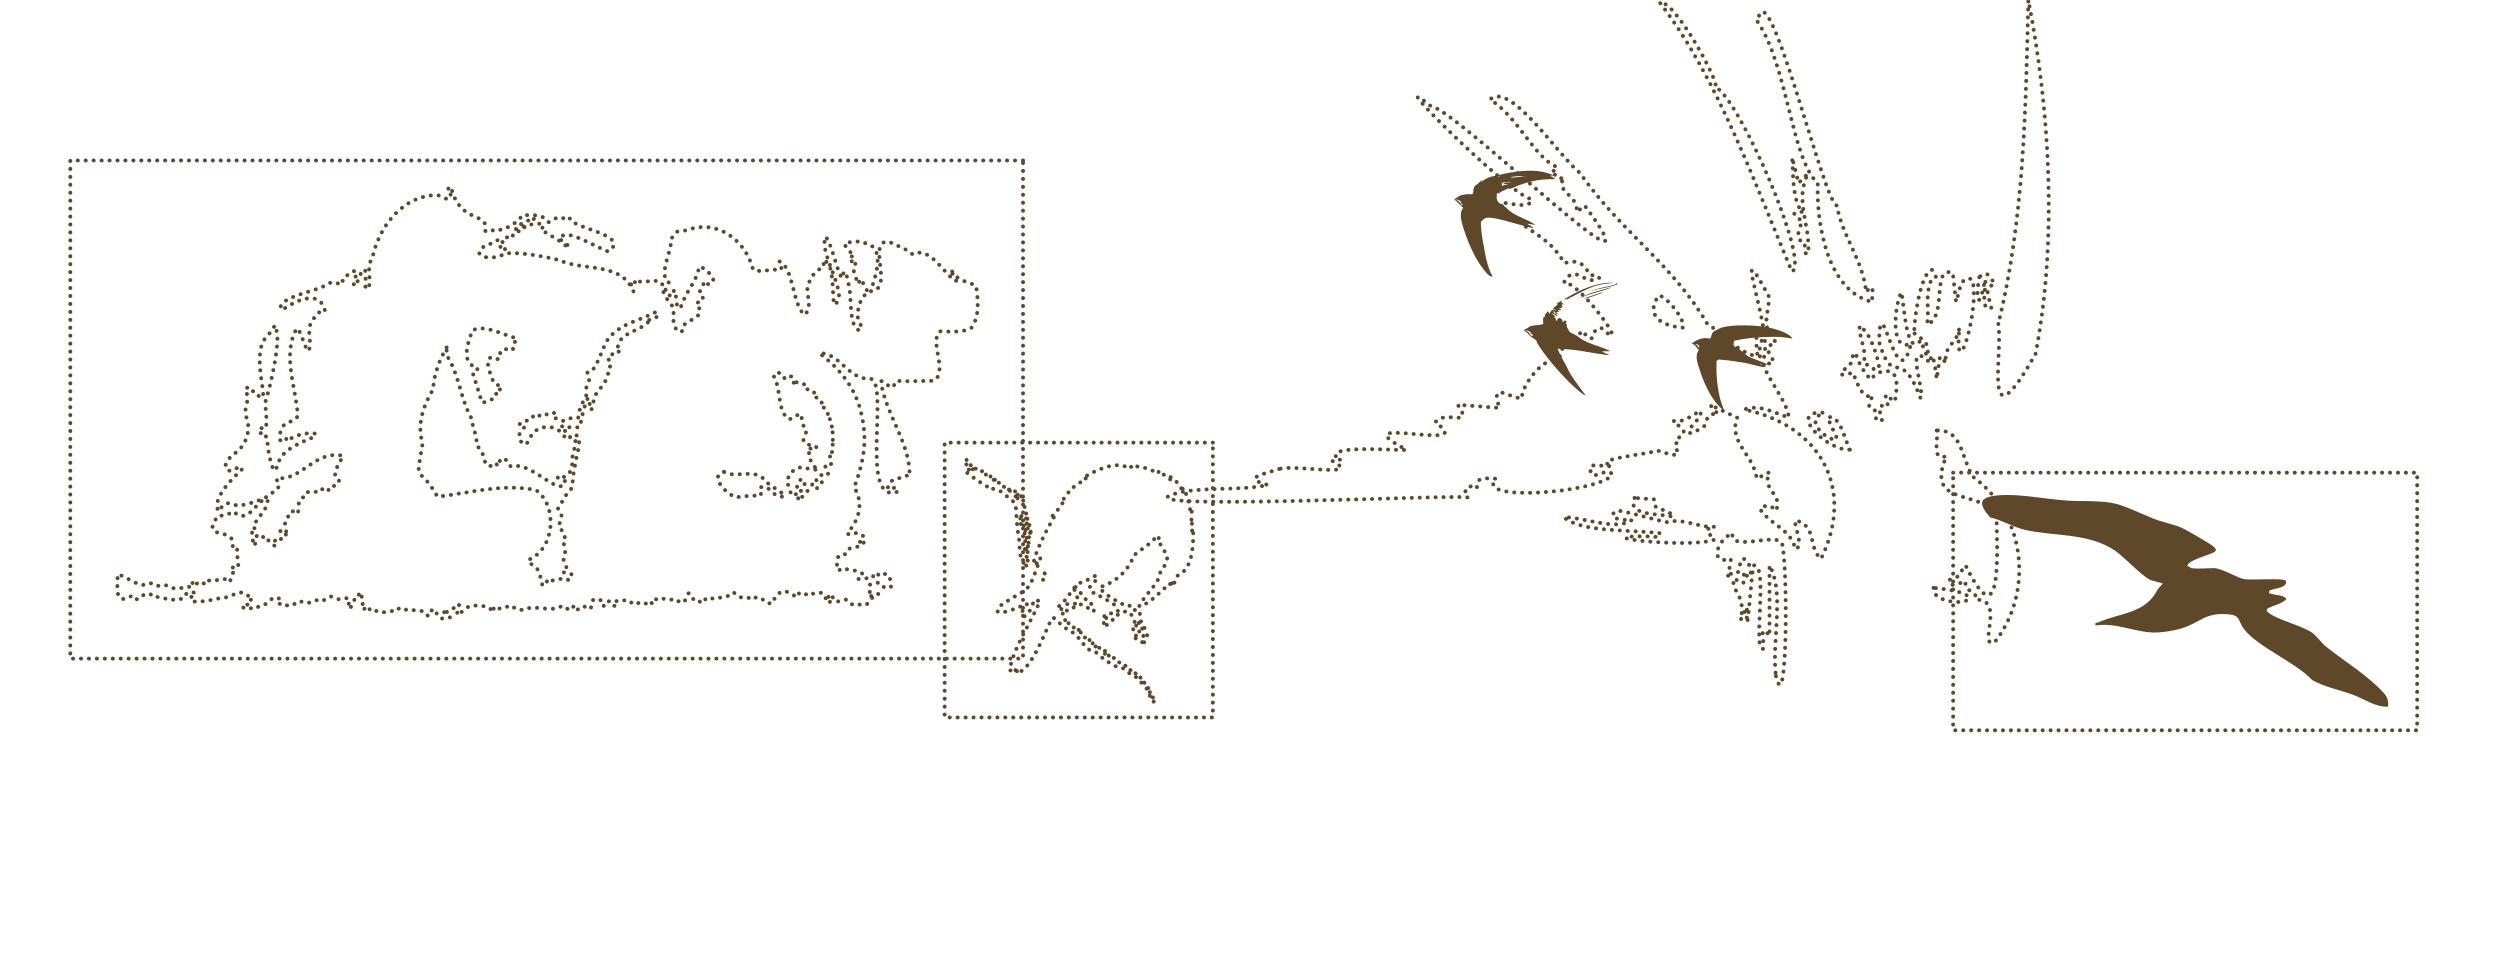 <svg width="1920" height="752" viewBox="0 0 1920 752" fill="none" xmlns="http://www.w3.org/2000/svg">
<path d="M252.263 376.315C251.502 371.892 258.657 374.637 259.875 371.13C261.245 368.538 259.266 366.25 257.135 364.725C259.57 362.591 258.352 359.846 259.266 356.796C260.484 355.424 262.92 351.916 263.529 350.087C242.824 345.359 232.319 367.623 215.116 367.318C207.2 365.793 219.227 372.96 212.071 375.247C206.591 383.329 192.585 386.684 183.907 388.361C175.381 387.599 174.163 382.719 167.922 392.783C162.136 382.872 179.035 367.013 186.19 360.151C184.516 356.034 179.644 361.981 176.751 361.676C169.292 359.998 175.229 352.831 178.274 349.477C188.778 343.834 193.346 330.415 189.083 320.046C186.952 313.642 191.062 309.372 189.996 303.272C189.387 301.748 187.561 300.223 188.474 298.545C188.778 297.783 189.692 297.63 190.301 297.935C191.671 303.882 195.629 297.63 196.695 302.205C211.158 317.606 190.453 273.842 204.764 258.441C207.961 256.458 212.985 244.564 211.615 252.799C216.639 257.068 207.504 298.85 204.155 306.78C202.937 312.574 205.677 321.571 204.307 327.671C203.546 332.245 199.283 325.993 198.979 330.11C198.674 334.228 201.871 332.093 203.241 332.398C205.525 333.618 202.785 339.412 205.525 340.785C205.525 345.207 209.483 365.64 212.071 360.608C214.812 347.342 223.489 343.682 234.451 338.345C256.221 330.415 228.513 331.178 221.815 338.04C221.358 333.618 219.074 339.26 216.791 339.565C212.528 337.277 215.725 330.568 217.552 327.061C220.597 323.248 228.057 323.858 228.666 318.674C227.295 297.63 216.486 272.317 227.904 252.189C231.863 252.951 237.343 282.534 238.104 262.71C237.039 254.933 236.43 246.394 244.194 241.972C245.869 239.38 244.651 236.635 249.522 238.465C245.412 221.233 225.621 231.603 216.639 238.16C209.94 230.078 238.257 224.283 246.021 220.928C250.893 219.556 254.09 214.524 259.57 217.726C260.484 214.219 258.657 214.676 263.833 215.896C265.203 212.389 269.77 207.052 273.881 208.424C274.033 212.389 270.988 215.439 271.902 219.708C275.708 217.269 275.556 209.797 279.818 206.747C282.406 209.187 279.209 220.318 281.341 222.148C287.43 218.946 279.971 204.765 285.908 198.665C290.475 174.877 308.896 150.174 335.234 149.869C339.953 149.869 346.652 157.798 346.043 148.039C342.541 148.649 344.064 143.312 346.347 143.312C353.046 172.894 375.578 161.915 372.685 177.164C373.446 179.299 378.47 177.317 379.384 176.249C386.387 178.536 397.957 170.76 401.154 165.27C408.005 165.27 417.139 164.05 421.402 170.607C426.73 168.472 428.862 163.898 435.104 169.387C439.214 165.727 438.453 169.387 441.041 171.065C447.892 176.097 483.821 182.044 467.074 193.175C457.179 189.363 444.543 181.281 435.256 180.214C420.945 183.111 437.235 184.636 436.626 190.736C430.384 184.179 422.772 181.586 415.312 175.944C424.142 169.387 405.417 172.284 402.981 173.657C402.524 180.976 393.542 173.962 393.694 182.654C386.843 181.434 382.885 182.959 388.214 189.821C386.691 198.36 382.885 186.008 382.581 184.331C379.231 185.246 377.709 187.686 373.599 187.991C357.918 197.903 380.145 200.495 387.3 194.853C397.348 193.023 419.118 197.14 429.319 199.732C448.044 208.577 477.274 200.647 486.561 223.978C484.734 218.184 481.385 211.474 490.215 218.641C490.519 214.371 495.391 216.049 498.74 216.201C506.2 215.134 509.549 215.286 509.245 223.521C510.158 227.485 514.573 232.67 516.857 235.72C518.684 241.819 513.964 251.731 522.946 255.086C524.621 254.171 523.708 252.341 524.012 250.969C528.427 244.869 544.412 242.887 534.517 233.89C535.278 231.145 543.956 230.535 538.323 227.79C534.365 224.283 544.108 210.864 543.803 218.184C554.46 217.574 541.215 204.917 536.953 204.765C534.973 217.116 526.905 223.063 523.555 234.5C517.314 245.937 520.815 210.559 516.096 227.485C503.155 223.826 520.054 217.574 510.615 212.237C509.093 203.545 516.248 191.193 515.334 183.569C522.338 174.267 518.227 179.451 528.123 176.554C551.415 168.167 572.729 184.789 578.362 207.052C584.756 209.949 591.911 205.832 598.762 207.509C602.416 206.899 597.392 201.562 598.306 200.647C609.571 204.155 608.81 236.33 618.249 241.819C624.034 234.652 619.467 228.095 620.076 219.708C622.968 213.151 625.1 208.119 632.407 205.222C633.016 202.02 631.342 195.463 635.452 202.325C642.608 207.662 636.975 249.901 644.434 227.79C643.978 213.151 629.515 192.87 634.082 181.586C639.715 190.126 641.237 202.935 646.109 212.999C647.175 215.744 647.784 208.729 648.088 208.577C650.676 209.034 650.829 216.506 651.742 218.336C654.635 227.79 651.133 251.884 660.572 253.866C662.856 248.224 657.679 245.479 658.593 240.142C659.963 233.128 661.181 227.943 667.118 224.283C664.073 222.453 662.703 213.456 659.506 214.981C662.247 224.741 653.417 207.967 656.005 204.155C657.984 201.257 658.288 197.903 653.873 200.8C649.763 198.055 659.963 197.903 651.742 196.378C657.832 193.633 645.196 189.973 650.372 185.551C653.569 187.228 660.876 184.026 662.094 186.313C681.277 188.143 672.599 211.474 668.641 223.673C687.366 222.606 664.987 184.636 682.495 185.551C688.584 188.753 696.196 190.888 701.068 195.463C714.008 188.296 724.665 210.254 734.104 215.896C735.474 215.134 729.385 207.662 729.689 206.899C730.907 207.662 731.82 209.492 732.734 210.254C736.54 216.201 745.065 216.506 749.633 219.708C751.155 229.925 752.525 242.582 746.131 251.731C739.585 255.696 729.537 254.628 721.773 254.476C713.247 262.253 728.928 286.651 716.749 292.446C707.158 292.446 698.023 293.208 688.889 292.446C685.539 293.056 688.28 300.528 682.19 296.105C681.429 295.495 677.318 290.921 676.557 293.361C680.211 318.216 699.698 341.547 698.48 365.945C694.217 363.506 689.65 369.148 684.626 369.3C683.865 369.758 684.017 371.435 683.56 372.35C676.557 379.517 690.411 370.52 689.65 377.535C658.745 389.429 684.169 291.073 667.879 290.768C651.437 291.836 645.043 270.64 629.21 271.25C645.043 282.991 658.136 299.003 661.942 319.894C666.357 339.26 662.856 356.034 656.005 374.485C663.617 385.921 659.811 399.798 650.676 409.405C652.351 411.845 655.243 410.167 657.375 409.405C658.745 411.387 660.115 411.082 662.551 411.387C664.987 412.454 665.139 417.639 661.333 417.182C658.441 423.281 652.351 416.877 649.458 425.721C644.739 424.501 642.608 428.008 642.608 432.278C643.064 434.26 643.369 441.58 645.348 436.853C650.372 436.7 667.423 439.445 660.572 441.885C653.721 447.832 669.402 442.8 670.62 443.41C670.62 442.495 670.315 440.512 671.229 440.207C671.99 439.598 676.557 442.647 677.166 442.647C682.647 436.548 684.321 446.612 684.474 450.424C673.969 455.761 683.56 443.257 667.575 449.204C667.423 451.034 669.097 456.066 666.814 458.049C667.727 458.964 672.599 456.066 673.969 455.609C676.557 457.591 670.924 458.659 669.554 459.269C665.596 464.301 665.748 466.283 658.593 463.843C655.852 465.521 650.829 463.386 649.611 460.489C646.261 461.861 638.193 463.996 639.715 457.286C635.148 455.914 634.995 459.269 638.497 459.116C639.867 460.031 636.975 463.538 635.148 462.928C633.321 458.354 634.691 454.084 627.383 455.609C625.404 455.761 625.404 457.134 622.969 454.846C621.598 455.456 617.183 457.286 615.965 457.286C613.377 457.286 613.986 454.694 611.703 454.846C611.703 461.556 605.156 452.864 601.35 454.084C596.935 454.236 597.392 461.251 592.673 459.879C591.455 460.641 592.673 464.911 588.867 462.928C578.058 453.322 581.102 463.233 576.84 458.659C571.207 460.793 567.705 458.659 563.29 454.846C558.114 459.726 554.917 458.049 547.914 460.031C545.326 459.116 545.478 457.744 543.499 459.879C539.388 459.574 538.627 466.893 537.105 460.946C526.905 462.318 531.776 447.679 525.991 461.403C521.881 457.286 522.338 465.063 518.227 460.184C513.964 461.708 511.833 457.744 507.418 460.946C504.678 461.251 500.415 457.439 500.719 463.386C496.152 457.744 499.501 465.978 490.824 463.691C485.343 457.896 485.952 466.893 479.71 461.098C474.991 460.793 471.489 460.336 473.468 465.826C471.185 465.521 469.053 463.386 467.988 461.403C465.856 463.386 462.811 469.943 463.725 461.861C448.044 455.761 461.289 467.046 450.023 467.656C448.044 462.318 445.761 468.57 442.411 468.265C443.629 463.538 439.214 465.826 437.692 468.723L431.907 465.216C422.62 471.01 411.506 463.691 401.611 468.418C397.957 468.723 396.282 464.606 393.085 467.656C391.411 465.216 385.321 465.521 383.19 467.656C376.643 462.318 381.058 471.315 376.948 469.79C378.013 464.301 368.727 465.978 364.16 464.911C358.983 464.911 354.721 469.485 352.437 472.535C348.327 472.078 355.177 465.063 351.524 463.691C350.153 465.673 346.195 469.638 343.15 469.943C350.153 473.603 344.521 475.432 339.04 474.975C342.998 469.028 342.237 469.333 335.691 471.315C333.864 470.858 334.168 466.741 332.189 467.96C329.905 470.248 329.753 476.652 327.622 471.01C322.902 467.655 317.422 469.333 312.093 467.96C309.353 471.315 306.46 464.301 304.025 469.333C298.848 468.57 293.216 472.078 288.648 469.028C287.126 469.028 285.756 471.315 283.777 467.808C282.863 467.656 281.341 472.078 280.427 467.503C276.165 467.96 276.621 465.826 279.209 463.081C277.839 460.031 277.382 458.659 277.991 455.151C274.49 455.456 276.165 458.964 272.206 458.964C272.968 465.063 263.985 472.688 268.553 461.708C266.117 462.318 266.878 460.031 266.117 459.421C261.702 460.793 258.809 460.641 254.09 458.049C250.74 459.269 246.478 463.691 243.128 460.946C239.931 462.166 235.06 464.301 232.167 462.318C226.839 459.879 228.057 465.673 222.728 463.996C220.901 465.826 219.227 464.758 217.704 463.386C215.116 464.301 210.397 463.996 214.355 459.726C208.874 455.761 206.438 465.063 201.262 464.453C199.892 465.521 197.304 467.198 195.173 465.673C193.498 466.588 191.671 468.57 189.692 466.893C184.668 468.113 185.429 462.013 190.149 464.453C194.107 464.148 194.716 458.964 189.996 460.793L190.605 457.591C184.364 450.729 177.208 460.031 170.357 458.964C164.268 460.794 135.799 466.588 150.262 455.304C137.778 452.559 146.912 461.708 135.494 459.726C130.318 462.776 124.381 457.134 118.9 458.811C118.139 456.524 113.876 456.066 111.593 456.066C107.787 458.049 106.264 463.691 101.697 457.286C87.082 466.436 90.583 450.729 90.279 441.122C98.5 442.8 107.33 453.017 116.312 447.832C120.118 450.424 122.858 450.272 127.121 449.357C132.906 452.407 136.864 452.864 142.497 450.577C145.847 450.424 149.957 451.949 147.217 448.137C148.891 447.527 150.262 445.392 152.089 447.069C148.587 450.729 155.438 447.984 156.808 447.984C157.265 447.374 156.504 445.24 158.787 445.24C163.507 447.679 168.074 444.172 172.945 444.782C178.883 452.407 175.686 439.293 180.862 438.835C181.014 437.92 177.817 437.158 179.035 435.328C185.125 436.395 182.841 435.023 182.08 430.296C182.993 428.313 182.08 426.331 181.319 424.654C182.993 419.926 182.689 420.384 178.578 420.384C182.232 402.848 152.393 416.877 167.465 396.138C171.423 396.291 176.143 394.918 179.34 392.783C189.54 402.848 195.02 388.209 203.241 383.024C213.289 385.311 187.561 406.507 196.543 405.745C196.847 408.49 193.802 406.812 193.498 409.405C193.802 412.302 193.802 417.182 196.086 419.164C195.173 410.32 199.74 406.812 203.85 415.352C204.612 415.962 205.373 414.742 205.982 414.742C206.743 417.029 215.877 423.586 211.158 415.352C211.615 413.827 215.268 417.182 215.877 414.742C216.03 413.369 213.746 404.373 217.095 407.88L220.901 411.997C219.683 407.727 217.856 403.153 219.683 398.883C222.424 397.206 219.683 396.138 223.946 395.681C225.164 390.954 225.316 391.411 228.97 394.003C228.666 375.857 235.516 385.921 236.278 377.992C239.018 376.925 243.281 379.669 244.194 375.705H251.654L252.263 376.315ZM409.984 168.167C408.462 169.235 411.202 170.15 411.811 168.777C411.354 168.167 410.745 168.015 409.984 168.167ZM405.721 169.387C402.524 170.455 397.805 173.047 395.978 175.944C399.175 175.487 405.569 173.047 405.721 169.387ZM498.588 245.784C503.155 245.022 505.591 244.412 504.373 239.227C492.651 245.937 477.427 247.919 467.988 259.203C462.811 264.693 457.788 286.804 452.611 284.669C449.11 286.346 452.764 289.853 452.611 291.683C450.48 295.038 449.414 300.528 450.328 304.34C446.978 308.915 444.39 315.929 444.086 320.809C434.951 320.199 439.214 322.944 431.907 323.248C429.471 320.961 421.402 321.724 425.969 317.454C422.62 314.709 418.509 320.809 414.399 319.589C413.942 316.539 408.918 318.674 409.071 320.961C407.244 321.266 406.33 321.876 404.503 323.096C402.22 322.791 396.435 327.061 400.697 325.383C408.614 328.128 392.629 331.025 401.459 340.785C404.808 343.225 406.33 336.972 407.7 334.99C413.638 324.926 428.71 325.841 433.886 335.905C435.104 335.6 434.19 330.415 433.277 329.653C428.71 328.128 430.841 325.841 434.038 328.891C438.757 326.146 448.196 331.788 446.065 323.248C446.674 321.266 450.784 303.12 452.307 305.865C453.829 319.894 453.829 316.844 456.722 304.187C461.137 297.173 467.379 292.751 467.226 283.906C469.358 282.839 468.749 280.857 467.226 279.789C467.226 278.874 469.51 277.502 466.77 275.672C469.815 273.842 469.967 273.69 470.576 270.64C474.382 270.182 480.319 270.182 474.534 266.218C475.752 254.933 493.869 254.018 498.892 245.937L498.588 245.784ZM393.999 268.047C392.172 263.015 396.587 263.473 396.891 259.813C387.3 257.831 372.685 248.681 362.942 253.714C347.718 290.921 377.252 277.654 362.942 286.041L370.249 309.22C372.685 309.22 377.709 306.475 379.993 305.865C381.667 303.577 379.993 299.765 384.408 300.833C384.103 299.308 382.733 297.173 385.169 297.02C384.255 295.343 380.145 296.41 378.927 293.208C377.252 289.396 369.336 269.42 380.449 276.129C391.715 274.452 374.664 268.047 393.999 267.895V268.047ZM342.998 266.828C338.126 275.214 332.646 288.633 332.798 298.698C325.338 311.049 319.858 325.841 324.577 340.632C318.792 375.095 320.619 354.051 335.995 381.499C359.897 378.754 386.691 370.978 411.811 376.467C428.405 388.666 426.121 421.146 406.482 429.686C402.524 431.668 411.659 433.955 413.029 437.768C416.53 442.342 415.16 458.354 420.945 444.477C426.121 448.594 431.602 441.58 436.626 445.545C438.91 445.545 436.626 441.58 438.91 441.122C438.301 439.903 436.169 440.512 435.104 440.36C426.426 437.31 439.975 441.58 432.82 429.991C435.408 425.264 433.125 419.317 432.363 414.132C436.931 410.93 429.775 407.27 429.166 403.153C436.322 389.734 422.163 395.681 432.516 384.397C433.581 380.127 438.148 377.23 439.823 373.417C439.366 367.013 441.193 360.456 442.107 354.661C442.868 348.867 446.522 340.48 443.781 334.685C441.041 333.923 437.235 332.55 437.844 336.972C445.913 336.668 440.28 344.902 439.671 349.782C440.128 357.863 438.605 368.843 427.948 366.098C429.166 369.605 437.844 366.86 432.059 373.417C431.602 373.57 428.405 373.265 427.796 373.112C416.987 368.538 403.59 354.814 392.324 358.321C388.67 354.509 392.324 354.051 385.473 352.069C381.819 352.679 386.387 357.254 381.058 354.814C383.646 361.676 375.121 357.101 372.533 356.186C372.837 351.459 369.184 345.054 365.834 341.7C367.052 335.448 362.637 328.433 362.333 321.724C353.503 306.475 352.589 286.956 342.998 272.927V266.675V266.828ZM609.571 293.971C611.55 288.786 605.613 287.414 602.416 290.768C603.025 286.956 594.499 283.754 594.195 288.786C599.98 298.85 596.631 311.964 604.395 321.266C608.506 323.706 610.637 317.606 615.661 318.369C615.661 321.419 615.661 327.061 618.858 328.738C620.685 334.075 613.986 336.972 618.858 340.785C620.685 340.785 621.598 341.7 622.816 342.92C624.186 343.53 627.992 342.157 627.079 344.749C619.619 344.749 617.64 342.615 622.816 350.239C621.142 354.661 625.252 358.473 628.601 361.066C625.404 361.066 623.121 358.931 619.467 359.998C612.312 356.186 604.7 363.811 604.395 371.13C607.592 374.485 606.679 382.109 609.115 380.584C614.747 378.754 611.094 375.705 612.464 371.74C614.291 366.403 619.924 366.86 617.336 374.18C612.312 378.602 611.094 390.344 616.422 381.042C620.685 377.382 623.577 372.197 626.775 367.928C628.754 373.875 624.948 379.669 631.798 369.453C627.079 358.931 636.518 370.978 636.061 361.828C633.625 358.016 631.798 356.339 637.584 357.406C640.628 353.594 636.975 350.849 636.213 347.647C640.019 348.562 640.628 344.749 639.715 341.852C639.258 340.175 635.757 340.48 638.04 338.802C641.237 338.497 641.39 331.33 637.431 331.025C640.019 327.823 639.563 321.419 634.539 320.351C637.431 318.064 634.995 312.117 630.428 312.879C632.56 309.372 629.972 304.035 625.1 305.56C627.079 300.528 622.512 297.63 618.858 299.46C619.467 294.123 613.986 292.446 609.419 294.123L609.571 293.971ZM555.983 362.286C543.956 365.488 558.266 379.822 565.269 381.957C571.663 380.889 577.601 380.737 584.452 380.432C584.908 378.297 581.711 375.705 584.147 374.332C589.78 371.435 593.434 380.432 598.306 381.194C612.159 383.177 588.41 372.807 585.67 367.013C577.601 360.151 563.899 367.623 555.83 362.286H555.983ZM660.572 416.114C659.049 416.114 659.506 417.182 660.42 417.792C661.638 418.249 660.42 416.572 660.572 416.114Z" stroke="#5F482A" stroke-width="3" stroke-linecap="round" stroke-linejoin="round" stroke-dasharray="0.1 6"/>
<path d="M785.684 123.246H54V505.809H785.684V123.246Z" stroke="#5F482A" stroke-width="3" stroke-linecap="round" stroke-linejoin="round" stroke-dasharray="0.1 6"/>
<path d="M825.928 450.848C829.624 453.454 831.291 458.882 835.495 461.561C839.12 461.126 836.583 464.383 839.772 465.252L840.062 469.667C833.756 466.989 832.379 460.764 824.188 466.772C822.231 469.088 819.839 470.101 817.375 467.713C815.055 470.753 816.288 473.069 818.679 475.457L818.027 476.253C819.477 476.253 817.81 477.991 819.622 477.629V479.221C820.274 479.221 820.347 478.787 820.419 478.208C822.159 481.827 821.434 477.629 822.666 480.741C823.536 480.741 823.536 481.103 823.608 481.754C825.058 481.537 825.13 482.985 826.87 482.768C825.275 485.301 827.377 483.491 828.537 483.781C828.682 484.505 827.45 486.242 829.189 485.735C828.61 487.762 829.189 486.387 829.552 485.373C833.248 488.486 831.581 483.274 832.814 489.209C833.683 490.15 835.133 490.512 835.64 491.67C836.583 492.249 835.35 490.15 836.293 490.657C837.018 491.091 836.8 492.249 836.8 492.973C837.38 490.44 838.322 494.276 838.975 494.638L839.482 493.335C839.12 495.362 839.989 494.565 840.642 495.651C841.439 494.131 841.077 496.158 841.294 496.592L842.599 495.651C843.468 496.23 842.599 496.809 842.091 497.316L844.048 497.026C844.411 498.546 846.44 497.895 845.063 499.27C845.788 499.27 851.369 500.066 849.195 500.935C848.832 500.862 849.267 499.994 848.397 500.283V502.599C848.832 500.935 850.209 500.79 850.354 502.599L851.007 501.586L851.659 503.902C853.109 501.658 852.601 504.337 853.326 505.06C855.646 504.698 857.675 506.436 857.313 508.173C858.472 508.1 860.139 508.39 859.922 509.837C860.937 508.896 863.764 510.706 864.996 511.864C865.286 512.732 864.923 512.95 865.938 512.588C866.88 512.805 868.257 513.673 867.823 514.759C868.62 514.614 868.475 514.47 868.33 513.746C869.127 514.904 872.172 516.93 872.969 517.944C873.259 518.74 872.316 519.536 874.056 519.174L874.708 520.332C875.868 519.102 877.535 522.721 877.68 524.313C878.84 522.866 878.84 524.53 879.275 525.471C879.565 526.123 882.682 527.281 880.942 528.222C881.957 528.004 882.754 529.163 881.594 529.38C882.464 530.321 882.174 531.479 883.914 531.189C884.204 532.637 882.681 530.9 882.899 531.985C883.116 532.492 883.624 534.301 884.204 532.781C884.204 534.88 888.987 539.585 885.508 539.657L886.161 538.644C884.711 539.296 884.131 536.762 883.261 535.821C883.044 531.551 879.565 526.702 876.158 523.879C874.491 522.648 873.476 522.142 872.606 520.043C871.012 519.753 869.49 518.885 868.475 517.365C866.59 517.365 863.691 514.035 862.749 513.239C858.182 514.035 854.341 509.114 850.064 508.173C846.73 505.856 844.193 502.238 840.714 500.428C835.858 500.645 832.306 494.421 828.972 491.019C825.855 485.084 819.259 484.288 814.838 479.438C812.808 478.352 810.054 473.286 807.88 474.806C802.443 485.446 792.151 515.266 780.481 517.003C780.481 515.99 782.801 512.515 780.844 512.371C780.191 514.18 779.394 516.93 777.219 515.99C778.162 513.529 776.35 515.193 775.262 514.976C778.669 496.954 790.266 480.524 797.805 463.732C797.949 463.008 796.572 462.501 795.992 462.429C796.427 461.705 797.587 461.778 797.297 460.475C793.311 461.271 792.876 464.528 791.571 468.075C789.252 470.825 788.962 474.299 784.83 473.141C783.453 470.029 787.657 466.265 788.817 463.732C784.323 465.469 759.316 476.832 767.869 465.469C792.078 448.532 788.164 459.462 799.182 428.194C797.805 428.99 794.76 436.228 795.05 432.464C792.513 434.636 794.688 429.279 794.76 427.687C798.529 417.482 803.676 406.987 809.184 397.722C810.054 395.696 807.01 398.736 806.575 398.084C808.17 396.202 810.344 394.393 811.794 392.439C813.896 389.688 814.983 386.431 818.39 384.622C813.968 385.418 819.694 379.048 820.999 377.673C822.304 376.66 823.463 376.588 823.173 375.212C823.463 374.706 828.9 370.942 829.842 370.363C831.509 368.915 837.887 367.251 831.581 367.323C839.917 361.605 854.921 354.874 863.836 358.131C862.676 355.308 870.142 359.868 872.389 359.434C870.867 356.756 877.39 359.434 879.057 359.217C881.594 360.664 884.059 360.881 886.741 362.112C887.61 362.546 886.451 361.098 887.393 361.46C888.408 362.257 890.365 363.921 889.712 361.46L900.222 369.35C900.657 368.119 898.628 367.395 898.773 366.093C899.642 367.613 900.512 367.106 901.599 367.685C903.122 369.567 906.383 373.186 907.543 375.574C908.195 374.923 906.311 373.403 907.398 372.969C907.833 373.475 909.645 380.568 910.37 377.601C911.602 382.812 914.356 387.879 913.994 393.379C915.009 391.787 914.791 394.393 915.299 391.715L915.009 399.604C915.226 399.966 916.096 397.216 916.023 398.808C915.081 401.775 915.371 404.743 915.371 407.855L916.386 405.539C916.458 417.337 916.748 437.096 903.919 442.38C903.194 444.117 902.687 445.637 901.889 447.591C900.947 447.229 902.832 444.986 901.237 445.275L899.57 449.184C898.555 448.894 900.222 447.229 899.932 446.868C898.628 446.65 898.483 450.993 897.468 449.184C890.8 454.25 883.334 463.949 874.926 465.614C878.84 456.566 890.437 448.532 891.089 439.485C892.902 438.689 895.656 431.74 896.598 428.194C895.366 424.141 892.032 419.725 890.075 416.251C890.51 416.468 890.872 416.106 890.727 415.6C889.277 415.6 890.727 411.329 888.625 411.329C884.276 417.554 876.521 421.752 870.867 426.457C866.373 438.978 856.225 447.519 844.338 451.066C847.165 456.277 860.357 463.298 865.286 465.541C867.388 465.758 869.055 463.804 870.142 466.555C869.925 469.233 872.317 468.364 874.129 468.509C876.738 469.016 874.418 474.661 875.941 477.122C878.115 477.629 878.405 479.438 878.405 481.61C882.174 485.446 882.319 493.986 875.288 494.421C875.433 493.624 876.376 493.914 876.81 493.697C877.1 493.045 880.072 489.933 877.535 490.512C878.043 487.689 879.855 484.577 876.955 482.478C876.52 481.971 877.39 481.32 875.216 481.61C876.013 479.872 874.274 478.497 874.201 476.688C872.317 477.629 872.606 480.234 872.534 482.116C872.534 482.261 874.781 482.478 875.143 483.853C874.926 486.387 873.476 491.236 869.925 490.874C871.374 490.005 872.896 488.341 872.896 486.459C871.012 485.88 870.359 484.07 869.997 482.044C871.954 480.017 871.954 474.444 869.127 472.707C866.663 465.758 859.56 472.2 855.283 473.72C854.341 474.082 855.138 476.036 854.196 476.326C853.471 476.543 850.499 475.168 850.282 474.01C847.093 476.326 848.615 478.859 851.079 480.886C847.02 481.465 848.397 477.846 846.44 476.109C847.383 473.793 849.122 471.476 851.587 470.68C854.776 471.549 855.935 471.332 858.472 469.739C860.139 463.66 845.063 459.462 841.511 455.408C838.685 455.698 836.583 453.888 836.873 450.848C840.569 448.388 841.366 446.433 842.454 442.091C841.656 441.367 836.148 444.913 835.133 445.42C827.667 447.229 824.043 451.862 820.419 458.014C818.172 460.981 815.345 463.804 812.518 466.265C813.606 466.917 814.041 467.496 813.533 468.726C817.085 467.713 816.867 462.284 822.231 464.456C833.248 462.936 824.696 457.218 825.058 451.355C826.073 451.789 826.073 451.717 826.073 450.704L825.928 450.848ZM802.226 440.281C802.443 442.235 799.979 444.19 800.704 445.565C802.661 443.9 804.908 442.67 802.226 440.281Z" stroke="#5F482A" stroke-width="3" stroke-linecap="round" stroke-linejoin="round" stroke-dasharray="0.1 6"/>
<path d="M788.02 398.228C786.571 398.011 787.73 400.472 787.368 401.341C784.614 404.96 787.73 409.954 787.513 414.514C786.571 419.001 786.716 422.403 788.165 426.529C788.093 428.7 789.397 427.035 790.34 428.483C788.455 428.338 788.383 428.483 788.673 430.22C788.818 430.582 789.615 430.22 789.325 431.089C787.513 431.812 790.122 430.582 788.962 432.753C786.933 431.161 788.6 435.504 788.31 436.01C784.396 430.22 782.149 424.792 783.381 418.06C781.134 408.362 780.699 396.926 780.047 387.227C777.945 384.115 771.422 380.061 768.667 377.456C766.855 376.37 762.724 376.587 761.637 374.126L760.549 375.067C758.955 374.416 728.585 355.887 747.14 361.46C747.358 361.532 748.01 362.328 748.155 361.46C747.647 360.664 742.864 356.9 741.631 356.321L741.921 352.123C742.501 352.268 742.211 353.353 742.501 354.005C743.588 354.656 743.516 356.176 744.241 355.091C744.023 356.683 745.473 357.479 746.85 357.696L747.213 357.045C747.213 358.203 748.155 357.696 748.155 357.769C748.227 357.913 749.025 359.795 749.17 359.868C750.547 360.302 753.663 360.012 753.808 362.328C754.678 361.388 754.316 361.605 754.823 362.98L755.476 361.967C755.476 363.125 757.578 362.763 756.998 364.283C760.042 367.757 758.157 365.803 760.114 364.572C760.114 365.658 761.274 365.803 760.767 367.178C762.216 366.02 761.999 368.843 762.434 369.494C763.884 367.106 763.304 369.566 763.449 370.797L764.101 367.829V369.494C765.333 369.132 768.522 369.494 766.42 370.797C770.407 369.928 768.812 374.778 770.189 372.751C773.306 376.732 771.059 374.126 773.306 374.054C773.089 374.995 773.814 376.153 774.973 376.008C774.393 375.284 773.089 374.416 774.973 374.054L775.626 377.021C775.771 376.225 775.988 374.126 776.785 376.008C778.018 374.995 780.554 379.699 780.554 376.37C781.497 376.442 781.062 379.844 781.207 379.989C782.439 379.772 783.164 381.654 783.671 382.667L784.469 380.713C783.526 384.549 785.483 380.785 785.773 383.536C784.034 383.68 784.831 384.911 786.136 384.332C786.353 385.273 785.483 384.694 785.338 385.707C784.976 387.878 787.585 388.602 786.788 390.556C787.585 389.833 787.585 391.787 788.383 392.004C788.383 393.09 787.803 394.827 788.093 396.129C786.571 395.189 787.948 397.505 788.093 398.084C788.455 398.084 788.745 398.084 789.107 398.084C788.528 400.834 791.354 400.255 790.412 403.657L790.919 402.354L791.717 404.525C790.412 404.164 790.34 405.539 788.89 405.973C789.035 406.552 788.89 408.579 789.397 406.624C793.311 405.539 791.572 417.047 791.064 408.796C790.557 406.986 790.195 410.75 789.47 411.401L790.412 412.415C789.977 412.777 789.542 413.573 788.962 412.921L788.673 415.238C788.093 414.803 789.035 411.329 787.875 411.04C787.875 409.882 786.643 401.775 788.528 402.571L788.89 402.209C787.44 401.63 788.89 399.387 788.238 398.084L788.02 398.228ZM781.497 382.739L780.337 379.12C778.815 379.917 780.482 382.667 781.497 382.739ZM784.106 402.499C783.961 399.604 785.121 397.143 783.961 394.248C783.309 396.274 783.671 400.472 784.106 402.499Z" stroke="#5F482A" stroke-width="3" stroke-linecap="round" stroke-linejoin="round" stroke-dasharray="0.1 6"/>
<path d="M789.398 419.508C790.557 419.58 790.123 420.449 789.035 420.231C790.123 421.607 788.673 422.33 788.673 422.692C788.673 423.85 790.195 424.429 789.18 425.515C787.803 424.357 788.166 419.001 788.383 417.553C791.21 414.369 789.398 418.784 789.398 419.508Z" stroke="#5F482A" stroke-width="3" stroke-linecap="round" stroke-linejoin="round" stroke-dasharray="0.1 6"/>
<path d="M931.485 339.942H725.49V551H931.485V339.942Z" stroke="#5F482A" stroke-width="3" stroke-linecap="round" stroke-linejoin="round" stroke-dasharray="0.1 6"/>
<g clip-path="url(#clip0_141_6547)">
<path d="M1683.03 436.277C1682.42 436.18 1681.45 434.898 1680.34 435.188C1677.31 431.002 1698.89 425.557 1700.75 423.912C1702.95 421.952 1701.23 421.105 1699.71 419.605C1697.75 417.645 1677.85 406.199 1674.62 404.941C1668.09 402.352 1660.39 400.997 1653.46 398.141C1625.96 386.817 1627.63 384.905 1595.98 384.76C1575.81 384.663 1553.42 378.855 1534.68 380.428C1520.05 381.662 1518.72 386.381 1528.43 397.367C1537.87 399.545 1545.84 404.771 1555.38 406.973C1577.53 412.079 1604.02 409.054 1624.36 422.92C1632.04 428.147 1643.95 441.649 1651.38 445.351C1653.03 446.174 1660.65 447.699 1660.97 448.134L1657.07 452.683C1647.8 471.485 1628.06 470.566 1611.72 477.922C1610.17 478.624 1608.82 477.317 1609.37 480.366C1626.27 477.753 1640.75 486.536 1657.22 485.738C1662.23 485.496 1670.75 484.117 1675.57 482.592C1689.95 478.043 1693.27 470.324 1711.04 471.751C1721.11 472.55 1718.43 476.543 1723.36 483.076C1733.92 496.99 1763.17 508.629 1775.74 522.301C1785.66 527.77 1796.68 529.778 1807.21 533.601C1815.52 536.626 1824.35 543.305 1834.11 542.7C1834.38 538.683 1833.63 535.465 1830.94 532.44C1819.41 519.421 1799.85 507.347 1786.24 496.506C1783.14 494.038 1778.98 488.109 1775.49 485.762C1769.49 481.697 1755.64 477.559 1748.42 474.147C1730.85 465.823 1748.5 467.081 1755.59 460.524C1756.34 457.354 1747 456.918 1744.84 456.192C1743.51 455.757 1742.18 456.095 1742.69 454.087C1743.29 451.764 1757.5 452.345 1755.59 446.029C1754.02 443.706 1728.88 445.666 1723.95 444.867C1718.09 443.948 1706.59 436.326 1700.22 436.326C1695.21 436.326 1687.55 437.052 1683 436.326" fill="#5F482A"/>
</g>
<rect x="1500" y="363" width="356.372" height="197.872" stroke="#5F482A" stroke-width="3" stroke-linecap="round" stroke-linejoin="round" stroke-dasharray="0.1 6"/>
<path d="M1193.14 134.843L1190.37 134.975C1191.43 135.634 1192.68 136.096 1193.67 136.887C1193.93 137.085 1194.26 136.887 1194.07 137.612C1190.7 137.612 1187.41 137.612 1184.04 137.942C1178.57 138.535 1172.37 140.249 1167.17 142.029C1165.65 142.557 1160.97 144.864 1159.91 144.996C1159.32 145.062 1158.73 144.666 1158.2 144.732C1157.87 144.732 1153.58 147.04 1152.53 147.435C1152.07 147.633 1151.74 148.226 1151.28 148.358C1150.81 148.49 1149.83 148.358 1149.69 148.424C1149.56 148.49 1149.36 151.457 1149.43 151.852C1149.96 156.335 1152.46 156.204 1155.5 158.445C1156.95 159.5 1158.07 160.884 1159.39 161.939C1165.32 166.686 1173.1 168.334 1179.3 172.751L1172.84 171.828L1177.45 174.597C1177.52 175.125 1176.73 174.927 1176.4 174.861C1173.5 174.531 1169.21 173.147 1166.24 172.356C1159.52 170.576 1151.47 167.873 1144.55 167.213C1143.76 167.147 1141.98 167.082 1141.25 167.279C1140.4 167.477 1137.36 169.85 1137.36 170.773C1137.17 176.971 1138.68 184.288 1139.8 190.551C1140.93 196.815 1141.98 202.484 1144.29 208.22C1144.81 209.604 1145.87 210.857 1146.27 212.373C1143.69 212.703 1141.32 209.275 1139.8 207.429C1132.22 198.133 1126.75 184.552 1123.26 173.147C1122.07 169.257 1120.68 162.796 1123.78 159.698C1121.21 157.654 1119.5 154.49 1116.4 153.237L1117.91 153.105L1117.59 152.182C1119.37 151.918 1120.49 150.27 1122.2 149.875C1123.39 149.611 1125.69 149.281 1127.01 149.149C1128 149.018 1130.18 149.413 1130.84 149.018C1131.69 148.49 1131.36 145.655 1131.83 144.469C1132.68 142.095 1133.54 142.425 1134.99 141.172C1136.18 140.183 1137.17 138.469 1138.82 138.403L1137.56 139.788L1138.16 139.92C1138.16 139.92 1138.29 139.392 1138.49 139.194C1140.66 137.349 1143.17 136.096 1145.94 135.503C1146.53 135.371 1149.36 134.843 1149.56 134.975L1149.23 135.898H1152L1149.83 134.646C1162.42 131.679 1177.78 128.976 1190.31 133.525C1191.17 133.854 1192.55 134.184 1193.01 134.975L1193.14 134.843ZM1172.18 135.173H1165.85L1159.85 136.096L1161.56 136.426L1172.18 135.173ZM1160.11 139.788H1155.03C1154.57 139.788 1153.72 138.206 1153.06 139.326L1154.31 139.788L1153.98 140.975H1152.79C1152.79 141.502 1153.58 141.568 1153.72 141.7C1153.78 141.832 1153.32 142.557 1153.45 142.886L1155.5 141.963L1160.24 141.304H1154.38L1155.76 140.117C1156.88 140.117 1158 140.117 1159.19 140.052C1159.58 140.052 1160.31 140.315 1160.24 139.722L1160.11 139.788ZM1121.15 154.094C1120.68 153.764 1118.51 152.841 1118.18 153.632C1118.84 153.632 1119.37 153.83 1119.89 154.226C1120.02 154.292 1122.07 156.335 1122.13 156.467C1122.13 156.599 1121.67 157.852 1122.66 157.654C1124.05 157.39 1122.53 156.599 1122.53 156.533C1122.07 155.808 1122.33 154.819 1121.21 154.094H1121.15Z" fill="#5F482A"/>
<path d="M1376.64 260.038C1373.41 259.642 1370.24 258.983 1366.95 258.785C1358.05 258.324 1347.43 259.115 1338.6 260.367C1336.42 260.697 1334.11 261.422 1331.94 261.686C1329.89 266.037 1332.79 266.169 1335.3 267.883C1338 269.729 1340.31 272.168 1343.08 274.014L1359.1 280.343L1351.39 279.42L1356 281.596C1356.07 282.057 1355.61 281.926 1355.21 281.926C1350.33 281.596 1344.66 279.486 1339.72 278.629C1335.5 277.904 1331.01 277.311 1326.86 276.717C1324.68 276.388 1322.31 276.52 1320.07 276.058L1318.22 277.311C1317.89 277.772 1318.42 278.431 1318.36 278.959C1317.83 287.134 1319.01 298.012 1320.99 305.989C1321.72 308.89 1322.97 311.79 1323.89 314.625C1322.84 315.482 1317.7 309.087 1316.97 308.098C1310.84 299.924 1307.15 289.969 1304.11 280.211C1302.99 276.585 1302.14 271.905 1304.71 268.806C1303.12 267.29 1301.74 264.455 1299.5 263.993C1298.97 263.4 1302.47 261.752 1302.93 261.488C1305.1 260.302 1307.15 259.708 1309.78 259.642C1310.84 259.642 1312.68 260.17 1313.41 259.906C1314.4 259.576 1314.14 256.016 1316.11 254.566C1316.84 254.038 1321.19 251.863 1322.11 251.599C1331.08 249.028 1348.22 249.621 1357.52 251.401C1361.01 252.061 1365.03 253.115 1368.33 254.5C1371.1 255.621 1375.06 257.335 1376.57 259.972L1376.64 260.038ZM1305.1 266.828C1305.17 265.114 1303.52 264.125 1302 264.059C1302.14 264.785 1303.12 264.719 1303.45 265.048C1303.78 265.444 1303.92 266.96 1305.1 266.828Z" fill="#5F482A"/>
<path d="M1231.52 270.194C1231.52 270.194 1230.47 269.469 1230.47 270.194C1232.05 270.853 1233.76 271.446 1235.35 272.303C1236 272.633 1236 272.765 1235.28 272.699C1223.02 271.512 1210.88 268.084 1198.56 268.084C1197.83 268.084 1197.04 267.623 1196.25 267.755C1197.9 272.369 1200.47 276.523 1202.78 280.808C1203.76 282.654 1204.75 284.896 1205.81 286.741C1209.3 292.609 1213.59 297.883 1217.54 303.355C1217.54 303.619 1217.21 303.553 1217.08 303.487C1215.43 302.959 1209.9 298.015 1208.31 296.565C1200.01 288.983 1186.16 273.095 1180.62 263.535C1180.16 262.81 1180.16 261.623 1179.63 261.162C1179.11 260.7 1177 259.58 1176.07 258.854C1174.03 257.14 1172.51 254.437 1169.74 253.91L1171.59 253.58L1170.67 252.987C1171.52 252.723 1172.58 252.262 1173.37 251.866C1173.76 251.668 1173.83 251.273 1174.16 251.075C1177.13 249.361 1181.48 250.02 1184.71 249.031L1185.44 248.174C1185.37 247.713 1184.71 246.856 1184.84 246.394C1184.91 246.131 1185.44 246.262 1185.44 246.196C1185.5 246.065 1184.58 245.405 1185.37 243.823C1185.76 243.098 1186.62 243.23 1186.69 243.098C1186.82 242.966 1186.29 242.241 1186.42 241.779C1186.56 241.12 1188.4 240.263 1188.2 239.076L1189.72 240.131L1189.59 241.516C1191.04 239.142 1191.3 237.362 1194.67 238.417C1194.86 237.23 1193.02 237.956 1192.49 237.626C1192.95 237.099 1193.35 236.176 1193.81 235.714C1194.07 235.45 1194.6 235.45 1194.93 235.121C1195.46 234.659 1195.59 233.736 1196.51 233.736L1195.59 232.813C1197.04 232.55 1198.23 231.165 1199.74 230.638L1198.95 232.022L1200.47 233.143L1200.27 233.736L1199.21 234L1200.14 235.516L1199.21 235.648L1199.54 236.703H1197.37C1197.76 237.494 1198.75 237.099 1198.88 238.219H1196.12L1197.63 239.274L1195.19 239.736L1196.71 241.252C1196.18 241.186 1195.13 240.922 1194.73 240.593C1194.07 240.065 1192.69 236.901 1193.35 240.593C1194.6 240.79 1196.05 241.318 1196.05 242.768L1192.03 240.593C1192.36 241.911 1193.81 241.845 1194.47 242.9L1193.54 243.493L1195.06 245.01L1194.6 245.801L1195.26 246.394C1195.65 246.394 1196.45 243.889 1198.29 244.219C1198.49 244.219 1198.62 244.746 1198.88 244.944C1199.61 245.471 1200.99 245.669 1199.41 246.526L1200.53 247.251L1200.99 246.658L1200.4 246.328H1202.84L1203.17 247.845L1201.65 248.174C1203.9 248.24 1203.1 249.822 1203.3 250.943C1203.37 251.339 1205.28 254.701 1205.54 254.965C1206.67 255.822 1209.43 256.811 1210.95 257.8C1212.14 258.591 1213.32 259.646 1214.51 260.371C1220.58 264.194 1228.16 265.777 1234.82 268.743C1235.28 268.941 1236.27 269.271 1236.47 269.732C1234.75 269.666 1233.04 269.864 1231.39 269.732L1231.52 270.194ZM1177.13 256.613L1176.2 256.811C1175.81 254.701 1173.7 253.646 1171.59 253.844L1173.96 255.162L1176.14 258.129L1177 257.865L1177.13 256.613Z" fill="#5F482A"/>
<path d="M1239.69 217.186L1231.58 218.175C1221.76 219.494 1214.18 224.636 1205.74 228.724C1204.82 229.185 1203.83 229.976 1202.84 230.438L1203.63 229.185L1201.45 230.108C1201.32 229.383 1202.64 228.921 1203.23 228.658C1214.05 222.263 1226.9 216.461 1239.69 217.186Z" fill="#5F482A"/>
<path d="M1237.26 220.546C1236.86 221.205 1235.68 221.535 1234.95 221.798C1228.09 224.436 1220.51 225.556 1213.85 228.853C1214.18 228.193 1215.17 227.864 1215.83 227.6C1222.62 224.304 1230.14 222.853 1237.32 220.546H1237.26Z" fill="#5F482A"/>
<path d="M1242.48 217.781C1242.15 218.243 1241.03 218.836 1240.43 218.968C1234.7 221.012 1227.91 221.539 1222.11 223.583C1222.37 223.056 1223.56 222.858 1224.08 222.66C1225.73 222.133 1227.45 221.671 1229.09 221.21C1232.39 220.287 1237.8 219.495 1240.7 218.309C1241.42 218.045 1240.9 216.924 1242.41 217.781H1242.48Z" fill="#5F482A"/>
<path d="M1231.05 224.24C1230.78 224.9 1229.86 225.163 1229.27 225.427C1224.98 227.273 1220.37 228.394 1215.95 229.844L1219.57 228.064L1231.05 224.306V224.24Z" fill="#5F482A"/>
<path d="M982.513 360.161C972.091 363.885 951.639 366.867 973.866 372.467C952.545 376.871 930.066 374.014 908.644 377.638C832.736 394.311 1138.24 378.368 1126.95 382.357C1122.99 375.172 1127.29 371.347 1134.34 374.996C1133.07 364.716 1142.66 367.924 1149.16 367.585C1130.77 385.729 1225.1 378.796 1238.03 365.068C1237.44 358.563 1224.62 366.326 1223.34 365.093C1214.73 352.296 1232.49 359.72 1238.04 357.669C1219.93 352.699 1266.37 348.924 1272.85 346.005C1303.02 356.159 1278.74 340.179 1289.34 340.053C1287.64 328.779 1301.59 337.411 1284.97 323.192C1296.79 326.476 1311.52 306.344 1304.58 321.343C1293.47 332.491 1294.7 336.958 1308.85 327.269C1311.44 324.513 1309.19 316.423 1319.51 318.209L1313.32 310.874L1334.24 320.839C1326.87 339.449 1347.31 349.78 1349.18 367.572L1359.01 362.639C1352.36 376.657 1369.64 378.746 1363.95 392.234C1359.74 387.554 1356.38 387 1351.63 390.989C1360.67 403.974 1375.57 406.34 1378.82 421.817C1386.05 419.615 1376.99 401.948 1378.82 399.633C1395.88 403.496 1388.36 420.709 1398.52 429.228C1425.7 373.989 1396.5 325.935 1339.3 314.523C1351.79 310.182 1362.63 317.152 1373.86 320.676C1372.11 306.86 1356.4 290.187 1354.12 278.762C1374.61 281.732 1346.65 268.784 1363.98 262.769C1351.39 251.558 1358.73 239.793 1358.69 228.053C1326.53 168.083 1363.45 256.201 1354.07 276.283C1347.59 273.603 1353.88 261.31 1354.09 256.579C1344.26 254.15 1351.39 271.313 1349.14 273.817C1331.68 268.897 1327.28 258.793 1311.28 248.865C1283.89 201.919 1245.48 178.879 1213.31 132.751C1197.34 120.344 1159.93 61.859 1144.28 76.43C1165.52 89.063 1178.75 122.068 1196.06 128.321L1191.17 133.191C1197.03 133.443 1194.94 140.036 1201 135.695C1194.18 148.479 1212 148.655 1210.93 162.836L1217.06 157.916C1284.65 248.702 1118.96 83.791 1098.94 81.589C1056.41 46.596 1159.98 150.669 1176.33 152.996C1175.5 164.245 1145.53 149.737 1154.13 159.187C1173.91 179.496 1188.9 180.251 1201.4 202.007C1212 199.754 1214.54 200.66 1221.44 211.23C1222.67 212.174 1226.4 209.493 1228.17 213.407C1217.26 220.944 1209.66 200.799 1201.05 217.068C1213.14 215.483 1256.43 276.661 1229.47 251.621C1217.73 255.496 1228.15 266.997 1214.62 254.112C1208.5 265.877 1194.92 263.059 1198.53 278.775C1189.13 268.57 1167.57 296.466 1168.9 305.929C1158.46 305.815 1144.05 291.848 1151.63 313.302L1119.56 310.861C1132.6 329.672 1109.46 313.931 1102.32 324.425C1138.78 349.075 1025.19 316.121 1080.06 345.388C1077.45 346.621 1023.09 341.261 1025.73 350.296C1035.1 353.693 1027.09 352.775 1023.28 354.008C1048.14 367.408 993.06 356.424 982.525 360.186L982.513 360.161ZM1292.34 251.608C1276.84 250.551 1262.82 242.775 1273.89 226.946C1280.14 227.349 1295.36 247.003 1292.34 251.608Z" stroke="#5F482A" stroke-width="3" stroke-linecap="round" stroke-linejoin="round" stroke-dasharray="0.1 6"/>
<path d="M1534.72 248.788C1538.49 272.079 1521.85 345.148 1563.27 271.903C1580.37 184.087 1574.17 84.267 1557.77 0C1555.72 82.997 1554.64 167.742 1534.72 248.788Z" stroke="#5F482A" stroke-width="3" stroke-linecap="round" stroke-linejoin="round" stroke-dasharray="0.1 6"/>
<path d="M1487.41 330.566C1489.12 336.342 1482.69 354.675 1494.82 350.309C1478.41 388.875 1518.24 375.726 1533.3 394.588C1533.75 422.685 1538.15 493.074 1509.56 434.199C1504.07 439.823 1508.1 442.327 1497.25 445.297C1494.45 453.564 1509.22 445.938 1509.58 446.492C1508.41 455.954 1518.26 452.217 1517.6 460.56C1540.65 460.132 1518.36 497.692 1531.77 493.376C1561.65 455.615 1556.59 396.11 1514.92 365.937C1505.71 349.78 1506.95 329.899 1487.37 330.579L1487.41 330.566Z" stroke="#5F482A" stroke-width="3" stroke-linecap="round" stroke-linejoin="round" stroke-dasharray="0.1 6"/>
<path d="M1349.87 16.772C1372.95 50.733 1376.04 123.148 1396.05 140.575C1394.92 171.277 1403.12 223.647 1438.02 231.889C1436.99 226.78 1440.86 214.361 1433.14 224.452C1431.45 201.073 1413.81 179.519 1410.85 157.839C1401.03 158.292 1356.98 -30.955 1349.88 16.759L1349.87 16.772Z" stroke="#5F482A" stroke-width="3" stroke-linecap="round" stroke-linejoin="round" stroke-dasharray="0.1 6"/>
<path d="M1363.96 519.27C1372.67 555.521 1373.2 433.279 1368.56 417.236C1364.01 408.491 1327.81 424.433 1330.63 409.51C1318.51 414.417 1312.24 434.311 1329.37 429.252L1326.93 444.025C1331.62 434.009 1334.51 449.297 1336.75 430.435C1344.24 423.124 1348.63 454.078 1339.28 439.117C1339.19 448.215 1340.85 450.907 1331.87 444.05C1328.41 453.89 1341.51 456.456 1336.79 476.098L1341.68 466.259C1340.55 505.932 1345.77 434.562 1346.67 434.185C1358.61 432.297 1345.71 499.742 1354.02 498.307C1355.89 494.381 1349.81 475.922 1358.98 488.455V434.185C1370.92 455.613 1360.41 492.595 1363.91 519.295L1363.96 519.27Z" stroke="#5F482A" stroke-width="3" stroke-linecap="round" stroke-linejoin="round" stroke-dasharray="0.1 6"/>
<path d="M1470.42 256.11C1472.26 259.03 1483.5 261.219 1479.99 273.802L1475.04 261.496C1463.93 275.211 1462.45 233.574 1460.28 224.49C1455.24 233.436 1450.91 271.147 1467.65 263.962C1456.79 309.437 1444.06 214.826 1443.11 262.553C1454.28 299.899 1458.74 263.383 1475.04 305.863C1478.89 300.905 1461.28 257.897 1482.44 278.747C1483.87 261.71 1487.29 289.644 1487.39 291.066L1489.92 273.827L1494.8 278.734C1491.36 266.202 1503.86 263.937 1504.73 251.631C1500.71 301.786 1521.43 235.676 1514.53 214.574C1504.84 210.447 1504.69 226.679 1502.25 231.863L1499.75 209.654C1482.99 203.25 1495.93 243.767 1480.02 249.127C1481.84 237.324 1478.41 228.403 1482.64 216.462C1483.67 213.542 1490.62 216.147 1483.71 207.213C1474.08 209.642 1468.95 253.783 1470.41 256.098L1470.42 256.11Z" stroke="#5F482A" stroke-width="3" stroke-linecap="round" stroke-linejoin="round" stroke-dasharray="0.1 6"/>
<path d="M1252.84 399.644C1240.7 407.697 1216.35 397.266 1201.02 397.165C1214.18 409.131 1253.19 406.652 1275.06 409.521C1275.65 413.774 1269.43 411.862 1266.46 411.95C1211.7 411.22 1296.93 421.815 1317.03 414.391C1312.16 409.081 1306.21 406.59 1317.03 404.576C1303.68 405.319 1293.37 397.668 1279.89 400.99C1273.26 399.921 1245.81 391.717 1241.79 392.207C1231.13 398.763 1249.08 399.354 1252.84 399.631V399.644Z" stroke="#5F482A" stroke-width="3" stroke-linecap="round" stroke-linejoin="round" stroke-dasharray="0.1 6"/>
<path d="M1275.07 2.479C1319.36 59.882 1349.77 146.364 1376.25 208.637C1390.5 201.616 1334.89 73.749 1317.07 66.576C1322.72 66.979 1285.12 -2.453 1275.07 2.492V2.479Z" stroke="#5F482A" stroke-width="3" stroke-linecap="round" stroke-linejoin="round" stroke-dasharray="0.1 6"/>
<path d="M1428.17 251.62C1427.92 259.912 1434.3 270.998 1431.13 278.346C1433.26 281.492 1443.4 280.07 1438 291.068C1435.79 293.358 1424.71 275.251 1425.65 271.35C1421.46 270.709 1423.79 275.805 1421.8 278.674C1419.26 282.335 1404.47 291.344 1423.04 286.236C1425.8 292.578 1430.56 308.344 1438.01 303.399L1435.48 311.855C1444.68 313.39 1435.97 324.437 1445.43 323.116C1438.05 298.429 1455.02 324.651 1447.91 303.411L1455.28 308.319C1457.22 296.604 1459.4 280.561 1442.99 286.123C1445 280.561 1435.16 250.953 1428.17 251.608V251.62Z" stroke="#5F482A" stroke-width="3" stroke-linecap="round" stroke-linejoin="round" stroke-dasharray="0.1 6"/>
<path d="M1255.34 382.368C1248.41 397.329 1278.26 393.994 1284.98 397.14C1280.5 388.257 1269.33 394.724 1270.4 383.513L1255.34 382.381V382.368Z" stroke="#5F482A" stroke-width="3" stroke-linecap="round" stroke-linejoin="round" stroke-dasharray="0.1 6"/>
<path d="M1420.74 345.337C1417.51 340.304 1413.26 317.038 1403.48 320.7L1410.86 336.73C1408.49 341.801 1382.24 323.405 1400.99 317C1371.26 314.698 1403.13 346.57 1420.74 345.337Z" stroke="#5F482A" stroke-width="3" stroke-linecap="round" stroke-linejoin="round" stroke-dasharray="0.1 6"/>
<path d="M1383.68 162.734C1372.57 162.407 1380.62 168.132 1383.86 169.113C1383.98 172.699 1376.37 184.414 1385.43 185.66C1387.38 189.648 1384.03 195.286 1388.64 194.87C1390.79 173.266 1377.74 153.599 1388.65 133.227L1381.28 140.6L1376.34 120.896C1377.42 134.334 1376.22 151.673 1383.68 162.746V162.734Z" stroke="#5F482A" stroke-width="3" stroke-linecap="round" stroke-linejoin="round" stroke-dasharray="0.1 6"/>
<path d="M1484.97 451.436C1482.98 461.591 1507.36 465.152 1512.08 460.03C1512.88 454.343 1491.21 452.141 1484.97 451.436Z" stroke="#5F482A" stroke-width="3" stroke-linecap="round" stroke-linejoin="round" stroke-dasharray="0.1 6"/>
<path d="M1520.11 212.841C1516.55 232.684 1520.45 238.988 1524.41 214.628C1526.45 219.636 1519.45 238.321 1529.37 236.799C1528.35 229.236 1522.32 220.957 1531.85 218.34C1528.92 213.382 1526.6 206.587 1520.11 212.841Z" stroke="#5F482A" stroke-width="3" stroke-linecap="round" stroke-linejoin="round" stroke-dasharray="0.1 6"/>
<defs>
<clipPath id="clip0_141_6547">
<rect width="311.952" height="162.538" fill="white" transform="translate(1522.21 380.162)"/>
</clipPath>
</defs>
</svg>
